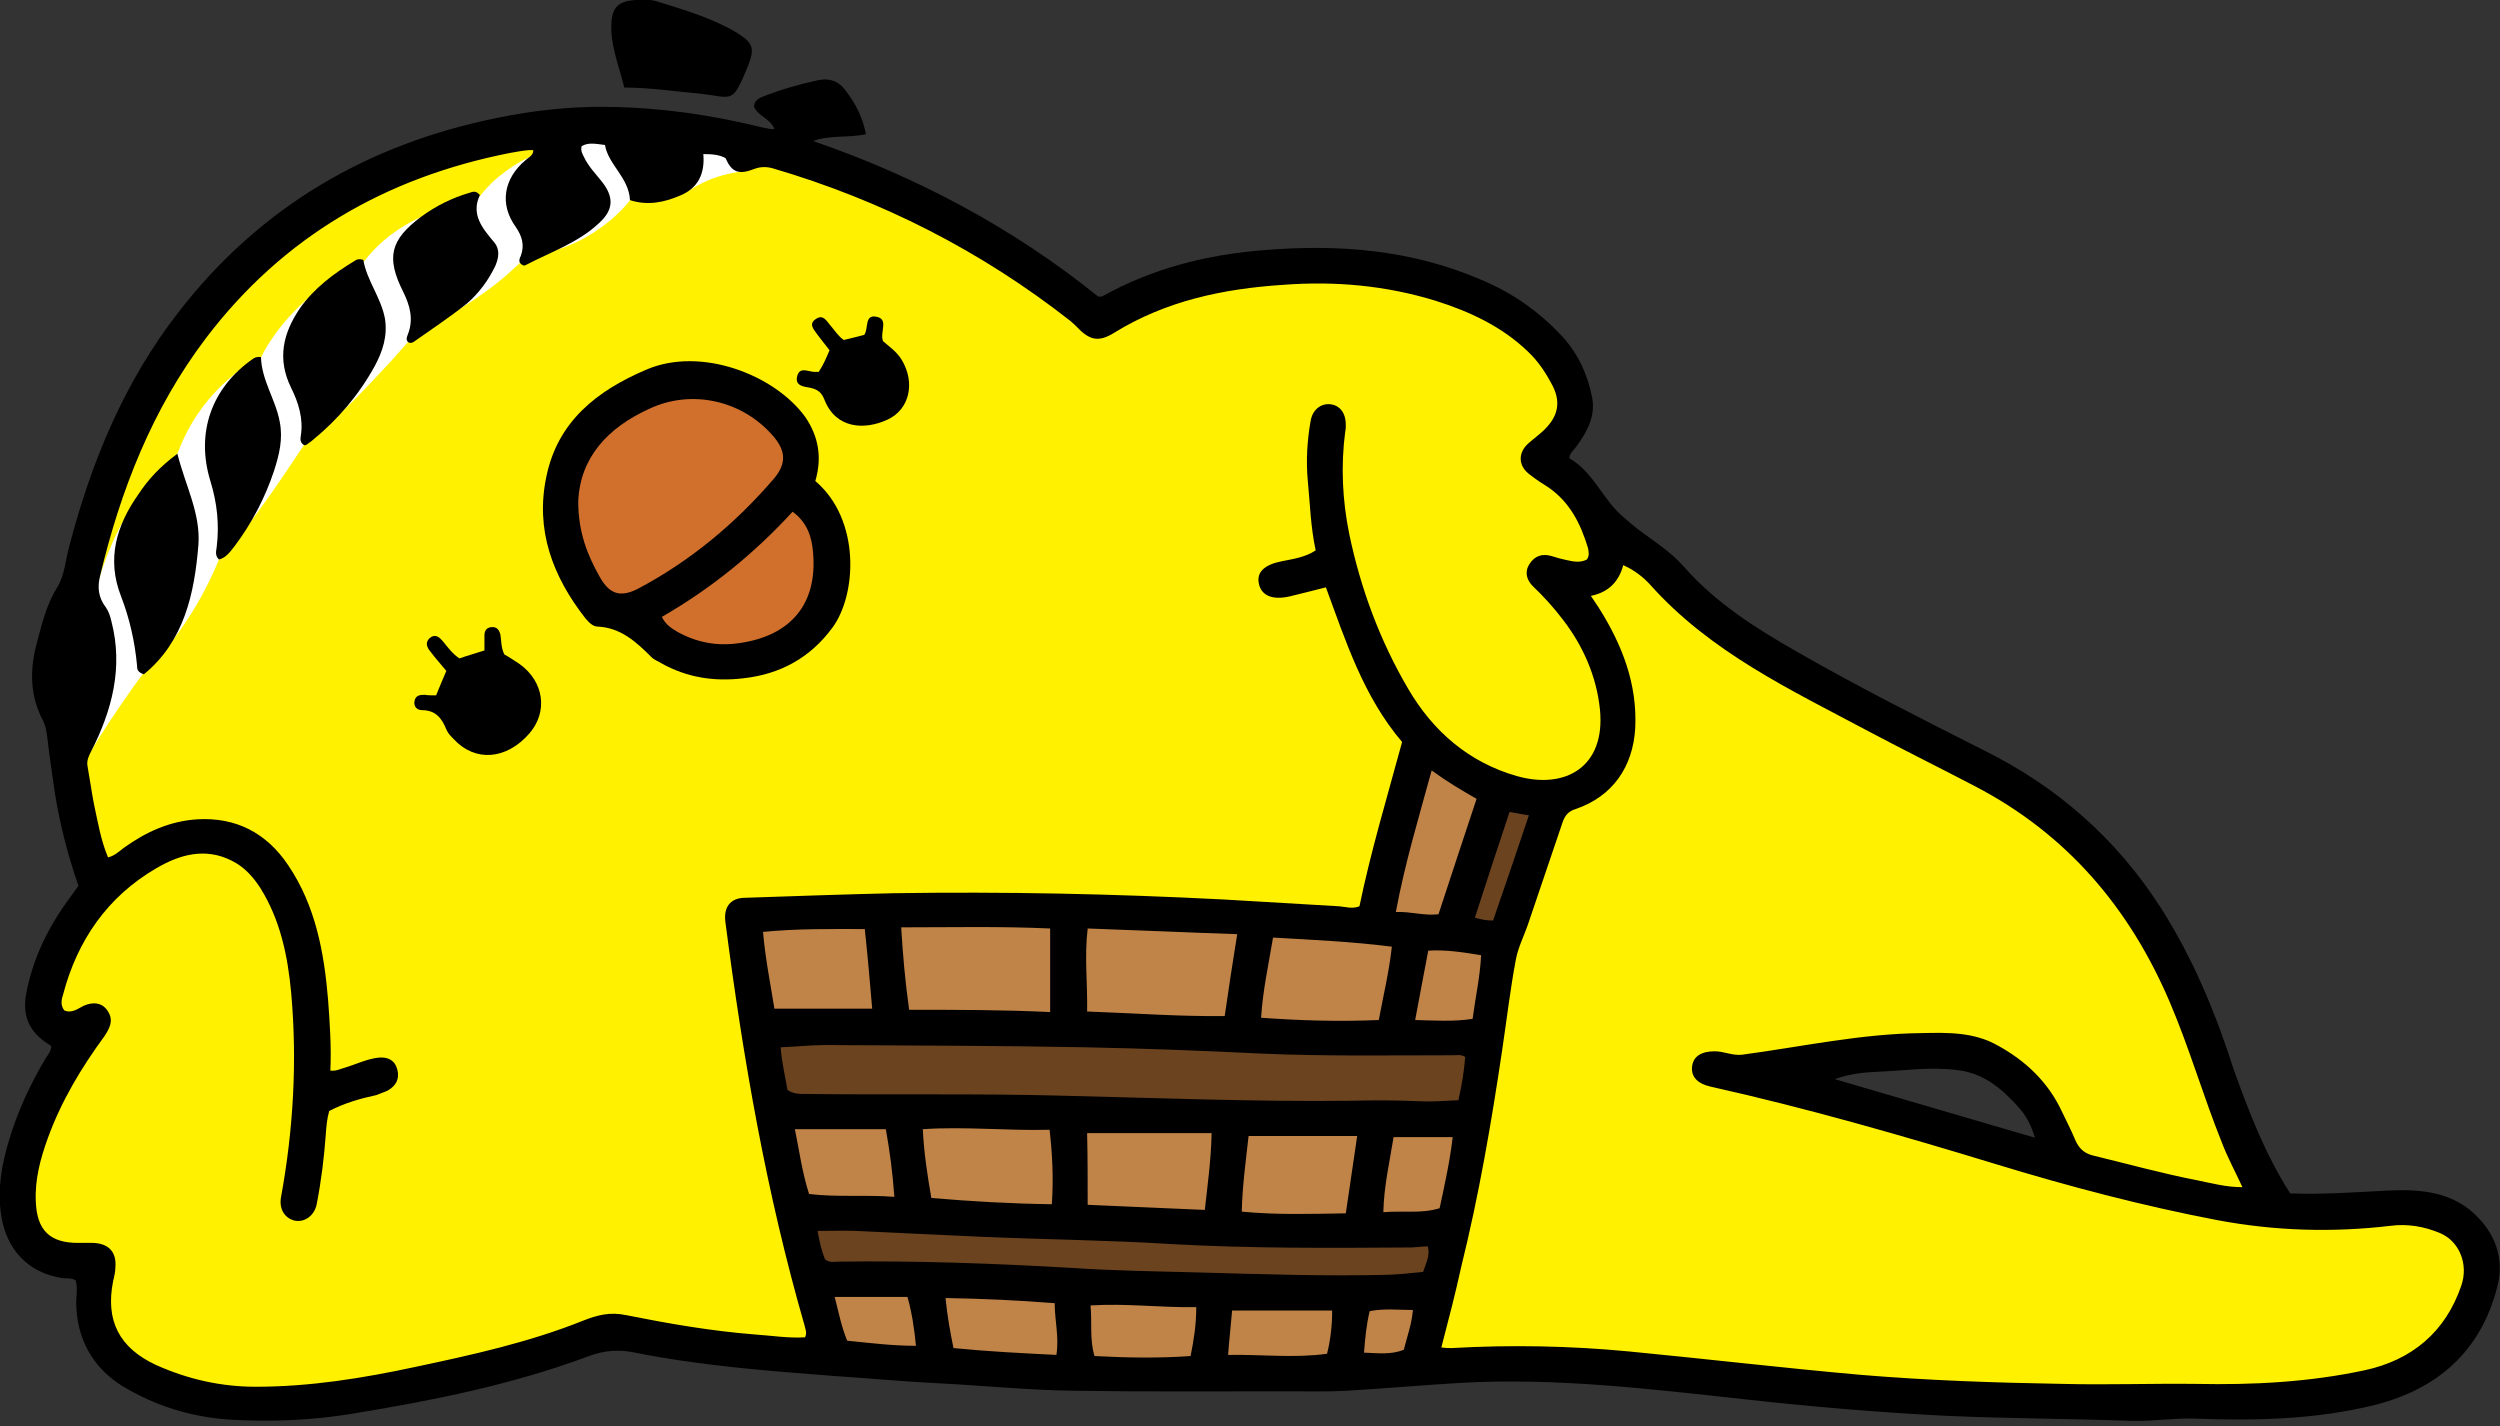 <svg width="440" height="251" viewBox="0 0 440 251" fill="none" xmlns="http://www.w3.org/2000/svg">
<rect x="0" y="0" width="440" height="251" fill="#333333" stroke="none"/>
<g clip-path="url(#clip0_1291_216)">
<path d="M434.996 220.052C430.393 212.346 416.584 209.745 400.473 212.547C398.171 206.743 394.769 198.537 390.366 188.83C381.259 168.517 376.656 158.31 371.052 151.905C363.747 143.5 354.741 138.496 336.729 128.589C322.519 120.684 318.016 119.983 307.209 112.779C296.702 105.774 289.097 98.469 284.293 93.465C280.291 89.062 276.388 84.659 272.385 80.256C274.587 78.555 277.188 75.954 277.689 72.351C278.89 63.445 265.881 55.74 262.779 53.838C244.566 43.031 223.552 47.334 215.747 49.035C206.14 51.036 198.735 54.239 194.232 56.54C185.626 49.335 171.016 38.828 150.702 31.423C136.793 26.42 117.079 19.315 91.762 23.918C64.644 28.921 47.632 44.432 42.529 49.435C24.116 67.047 18.412 86.961 16.311 94.666C15.41 98.069 10.907 115.18 13.709 137.295C14.71 145.101 16.311 151.505 17.712 156.208C15.81 158.51 13.909 160.911 12.008 163.213C7.405 167.816 6.404 174.02 8.906 177.723C10.507 180.024 13.108 180.925 14.409 181.225C12.308 185.328 10.306 189.431 8.205 193.534C1.3 200.338 -0.001 210.145 4.202 216.649C8.205 222.654 15.51 223.554 16.711 223.654C16.511 228.357 17.111 235.362 21.814 240.566C25.117 244.268 31.821 248.471 56.838 245.869C69.046 244.568 86.558 241.566 107.173 233.761C131.889 237.664 159.708 240.566 190.129 241.466C210.743 242.067 230.056 241.666 247.969 240.566C263.279 239.865 275.587 240.065 282.992 240.366C311.212 241.366 370.552 246.27 403.074 246.27C404.775 246.27 416.283 246.17 427.291 239.465C435.897 234.161 436.797 229.358 436.997 228.057C437.498 224.255 435.496 220.952 434.996 220.052ZM356.643 202.14C342.633 197.436 326.622 197.436 314.614 189.631C326.722 187.329 339.531 177.923 349.638 186.929C354.741 191.232 361.346 197.036 361.346 204.441C360.145 202.94 358.144 202.54 356.643 202.14Z" fill="#FFF100"/>
<path d="M109.974 107.775C108.373 107.274 105.971 106.174 103.77 103.972C98.066 98.068 99.567 89.362 99.767 87.761C101.468 77.754 111.175 66.547 122.883 67.647C130.988 68.348 138.994 74.852 140.395 82.457C140.695 84.159 140.695 85.66 140.495 86.861C146.399 95.166 146.699 105.373 141.996 111.077C135.892 118.582 119.981 119.383 109.974 107.775Z" fill="#D1702D"/>
<path d="M130.988 161.51C167.313 161.81 203.538 162.111 239.863 162.411C243.065 152.004 246.267 141.597 249.569 131.189C251.671 133.091 254.873 135.592 259.276 137.594C265.48 140.396 271.084 140.896 274.486 140.896C271.284 149.802 268.082 158.808 264.78 167.714C259.576 192.031 254.372 216.348 249.169 240.664C234.059 241.565 217.848 242.065 200.736 241.765C181.022 241.465 162.61 240.364 145.598 238.763C140.695 213.045 135.792 187.328 130.988 161.51Z" fill="#C08348"/>
<path d="M17.414 101.97C18.215 99.168 19.315 96.666 19.315 96.666C20.016 94.865 20.816 93.364 21.417 92.163C24.719 88.061 27.921 83.958 31.223 79.855C31.824 78.254 32.624 76.453 33.725 74.551C36.327 70.148 39.529 67.146 41.931 65.345C43.232 64.544 44.633 63.744 45.933 62.943C46.534 61.642 47.334 60.342 48.335 58.941C50.536 55.839 52.938 53.537 54.94 51.936C57.942 49.934 60.944 47.933 64.046 46.032C64.746 45.131 65.647 44.13 66.647 43.13C69.549 40.428 72.552 38.827 74.753 37.926C77.955 36.825 81.257 35.625 84.46 34.524C85.16 33.623 86.061 32.623 87.162 31.622C89.363 29.721 91.464 28.42 93.266 27.619C95.367 26.318 98.369 24.717 102.272 23.817C109.777 22.015 116.081 23.416 119.083 24.317C124.287 25.418 129.49 26.418 134.694 27.519C133.293 28.42 131.892 29.32 130.491 30.221C129.49 30.321 128.39 30.521 127.289 30.821C124.687 31.522 122.686 32.623 121.285 33.523C117.882 34.024 114.38 34.624 110.978 35.124C110.077 36.325 108.876 37.526 107.475 38.727C103.773 41.829 100.07 43.43 97.368 44.13C95.467 44.831 93.566 45.532 91.665 46.132C90.264 47.433 88.763 48.834 87.061 50.135C84.46 52.136 81.958 53.837 79.656 55.038C77.055 56.739 74.453 58.34 71.951 60.041C70.85 61.242 69.75 62.543 68.649 63.744C65.947 66.646 63.345 69.448 60.743 71.95C58.342 74.051 55.94 76.152 53.539 78.254C52.738 79.455 51.938 80.655 51.137 81.856C48.735 85.459 46.334 88.861 43.932 92.063C42.131 94.165 40.43 96.266 38.628 98.267C37.227 101.67 35.326 105.572 32.624 109.575C31.424 111.376 30.223 112.977 29.022 114.478C27.821 115.779 26.52 117.08 25.319 118.381C24.519 119.482 23.718 120.483 22.918 121.683C20.216 125.486 17.814 129.189 15.613 132.791C15.012 117.18 16.313 105.572 17.414 101.97Z" fill="white"/>
<path d="M131.391 180.424C174.62 181.625 217.95 182.825 261.179 184.026C260.379 188.029 259.478 191.932 258.677 195.934C217.249 195.734 175.921 195.534 134.493 195.334C133.492 190.431 132.391 185.427 131.391 180.424Z" fill="#6C431F"/>
<path d="M140.695 213.146C178.921 214.247 217.247 215.348 255.474 216.549C254.373 219.851 253.272 223.053 252.171 226.355C215.346 225.755 178.521 225.255 141.696 224.654C141.396 220.852 140.996 217.049 140.695 213.146Z" fill="#6C431F"/>
<path d="M265.182 139.695C261.98 147.501 258.778 155.306 255.676 163.111C258.578 163.812 261.58 164.412 264.482 165.113C267.384 157.007 270.186 149.002 273.088 140.896C270.486 140.396 267.784 140.096 265.182 139.695Z" fill="#6C431F"/>
<path d="M403.076 210.044C408.88 210.244 414.484 209.844 420.187 209.544C426.091 209.244 431.995 209.744 436.298 214.447C439.501 217.85 440.701 222.053 439.501 226.556C436.599 237.863 428.993 244.468 417.986 247.27C407.479 249.872 396.771 250.072 386.064 249.671C382.462 249.571 378.859 250.172 375.157 250.072C364.149 249.671 353.242 249.671 342.234 249.171C330.426 248.571 318.718 247.57 307.01 246.269C290.499 244.468 273.988 242.466 257.376 243.367C250.572 243.767 243.767 244.368 237.063 244.768C233.76 244.968 230.458 244.868 227.156 244.868C214.347 244.868 201.538 244.968 188.83 244.768C181.024 244.668 173.219 243.867 165.314 243.467C159.109 243.167 152.905 242.567 146.701 242.166C134.993 241.266 123.285 240.365 111.777 238.063C108.975 237.463 106.373 237.663 103.672 238.664C90.263 243.667 76.353 246.469 62.243 248.771C55.139 249.972 47.934 250.272 40.729 249.872C33.824 249.471 27.32 247.47 21.416 243.867C16.212 240.565 13.51 235.562 13.41 229.358C13.41 228.057 13.71 226.656 13.31 225.355C12.61 224.854 11.709 225.055 11.008 224.955C5.004 224.054 1.102 219.951 0.201 213.847C-0.499 209.344 0.301 204.941 1.602 200.638C3.103 195.635 5.305 190.831 8.006 186.328C8.407 185.628 9.007 185.127 9.007 184.127C8.807 183.927 8.507 183.726 8.307 183.626C5.104 181.525 3.904 178.723 4.604 174.92C5.805 168.516 8.607 162.912 12.509 157.709C12.91 157.108 13.31 156.608 13.81 155.907C12.009 150.704 10.608 145.4 9.708 139.897C9.207 136.494 8.707 133.092 8.307 129.69C8.207 128.689 8.006 127.788 7.606 126.888C5.305 122.585 5.204 118.082 6.405 113.479C7.306 110.076 8.106 106.574 10.008 103.472C11.409 101.27 11.509 98.568 12.209 96.067C16.112 81.156 21.916 67.147 31.422 54.939C45.732 36.426 64.745 25.318 87.661 20.715C94.065 19.414 100.469 18.714 106.974 18.814C116.18 18.914 125.186 20.215 134.092 22.416C134.593 22.517 135.093 22.617 135.593 22.717C135.793 22.717 135.994 22.717 136.294 22.717C135.593 20.815 133.392 20.515 132.691 18.714C132.791 17.613 133.692 17.213 134.493 16.913C137.595 15.712 140.797 14.811 143.999 14.111C145.9 13.71 147.602 14.211 148.802 15.912C150.504 18.113 151.804 20.515 152.405 23.617C149.203 24.318 146.101 23.717 143.098 24.818C161.411 31.122 178.322 40.129 193.333 52.237C193.733 52.137 193.933 52.237 194.033 52.137C202.839 47.233 212.346 44.832 222.352 44.031C235.562 42.93 248.37 43.931 260.679 49.235C266.182 51.536 270.886 54.839 274.888 59.142C277.69 62.144 279.391 65.846 280.192 69.849C280.892 73.251 279.291 76.053 277.39 78.655C276.99 79.255 276.289 79.656 276.189 80.656C280.492 83.058 282.093 88.061 285.896 91.163C286.696 91.864 287.497 92.564 288.297 93.165C291.099 95.266 294.001 97.067 296.303 99.669C301.907 106.073 309.012 110.577 316.217 114.679C327.024 120.884 338.131 126.487 349.239 132.091C362.148 138.496 372.555 147.702 380.26 159.71C385.964 168.616 389.967 178.323 393.169 188.33C395.871 195.835 398.673 203.14 403.076 210.044ZM57.94 195.534C57.54 196.935 57.44 198.236 57.34 199.637C57.04 203.74 56.539 207.843 55.739 211.946C55.339 213.947 53.638 215.148 51.936 214.848C50.135 214.447 49.134 212.846 49.435 210.845C51.636 198.837 52.337 186.728 51.236 174.62C50.635 168.216 49.334 161.912 45.832 156.308C44.531 154.306 43.03 152.605 40.829 151.504C36.126 149.103 31.622 150.404 27.52 152.805C18.914 157.809 13.61 165.514 11.108 175.02C10.808 175.921 10.608 176.922 11.309 177.822C12.61 178.423 13.71 177.522 14.711 177.022C16.512 176.221 18.113 176.521 19.014 178.023C20.015 179.624 19.314 180.924 18.413 182.325C14.311 187.929 10.808 193.733 8.407 200.338C7.106 203.94 6.105 207.643 6.305 211.545C6.505 216.549 8.807 218.75 13.71 218.75C14.611 218.75 15.511 218.75 16.412 218.75C19.014 218.85 20.515 220.251 20.315 222.953C20.315 223.754 20.115 224.654 19.915 225.455C18.514 232.46 21.015 237.263 27.52 240.265C33.123 242.767 38.928 244.068 45.032 244.068C54.538 244.068 63.844 242.567 73.151 240.565C83.058 238.464 93.064 236.262 102.571 232.46C105.073 231.459 107.374 230.859 110.176 231.459C117.681 232.96 125.186 234.261 132.791 234.861C135.793 235.061 138.796 235.562 141.698 235.362C142.098 234.461 141.698 233.861 141.597 233.26C134.893 210.044 130.79 186.328 127.688 162.412C127.288 159.71 128.489 158.009 131.19 158.009C139.896 157.709 148.602 157.408 157.208 157.208C176.621 156.908 196.035 157.308 215.348 158.309C222.152 158.709 228.957 159.11 235.762 159.51C236.862 159.61 237.963 160.01 239.264 159.51C241.265 149.803 244.167 140.197 246.769 130.59C239.965 122.585 236.862 112.878 233.36 103.372C231.058 103.972 228.957 104.472 226.956 104.973C223.854 105.673 221.952 104.773 221.552 102.671C221.152 100.67 222.553 99.369 225.655 98.769C227.656 98.368 229.758 98.068 231.559 96.867C230.658 92.664 230.558 88.561 230.158 84.459C229.858 81.056 230.058 77.554 230.658 74.152C230.958 72.15 232.459 70.95 234.161 71.15C235.862 71.35 236.862 72.751 236.862 74.752C236.862 75.152 236.862 75.553 236.762 75.953C235.962 81.957 236.262 88.061 237.463 93.965C239.464 103.572 242.866 112.778 247.87 121.284C252.273 128.789 258.577 134.193 266.983 136.594C275.489 138.996 282.594 134.993 281.593 124.886C280.992 119.082 278.691 113.779 275.088 109.076C273.487 106.974 271.686 104.973 269.785 103.171C268.684 102.071 268.284 100.67 269.184 99.269C270.085 97.868 271.386 97.368 273.087 97.868C273.988 98.168 274.788 98.368 275.689 98.568C276.99 98.869 278.191 99.069 279.291 98.468C279.792 97.768 279.592 97.067 279.491 96.467C278.191 92.164 276.289 88.361 272.487 85.76C271.386 85.059 270.285 84.359 269.285 83.558C267.183 82.057 267.083 79.656 269.084 77.954C269.985 77.154 270.986 76.453 271.886 75.553C274.088 73.351 274.788 70.95 273.287 67.948C272.086 65.646 270.786 63.645 268.884 61.843C264.281 57.44 258.677 54.839 252.673 52.937C243.867 50.235 234.961 49.435 225.755 50.135C215.248 50.836 205.241 52.937 196.135 58.541C193.433 60.242 191.832 59.942 189.63 57.64C189.23 57.24 188.83 56.84 188.329 56.44C172.619 44.131 155.107 35.225 135.994 29.621C134.893 29.321 133.892 29.321 132.791 29.721C129.99 30.822 128.789 30.322 127.688 27.82C126.587 27.22 125.286 27.12 123.785 27.12C124.086 30.522 122.885 33.124 119.683 34.425C116.881 35.625 113.979 36.226 110.877 35.225C110.676 31.222 107.074 29.021 106.474 25.518C104.872 25.318 103.572 25.018 102.371 25.719C102.171 26.519 102.471 27.02 102.771 27.62C103.572 29.321 104.872 30.622 105.973 32.023C108.075 34.725 107.975 36.926 105.473 39.228C101.77 42.73 96.967 44.331 92.564 46.633C92.264 46.833 91.964 46.733 91.563 46.333C91.263 45.932 91.463 45.432 91.663 45.032C92.364 43.131 91.864 41.529 90.763 39.928C87.861 35.926 88.661 31.423 92.464 28.22C92.964 27.72 93.865 27.42 93.865 26.419C93.565 26.419 93.264 26.419 93.064 26.419C91.964 26.519 90.863 26.719 89.762 26.919C67.847 31.222 49.735 41.73 36.226 59.542C26.819 71.95 21.215 86.26 17.613 101.37C17.113 103.372 17.313 105.173 18.614 106.874C19.114 107.574 19.414 108.475 19.614 109.376C21.716 117.481 19.714 125.086 16.012 132.291C15.612 133.092 15.211 133.892 15.411 134.893C15.812 137.095 16.112 139.296 16.512 141.398C17.213 144.6 17.713 147.802 19.014 150.904C20.215 150.604 21.015 149.803 21.816 149.203C25.718 146.401 29.921 144.5 34.725 144.199C41.529 143.799 46.933 146.601 50.736 152.305C55.539 159.41 57.04 167.615 57.74 175.921C58.041 180.024 58.341 184.227 58.141 188.43C59.241 188.53 59.842 188.129 60.642 187.929C62.644 187.329 64.645 186.328 66.746 186.128C68.347 186.028 69.548 186.628 69.949 188.33C70.349 189.931 69.648 191.131 68.247 191.932C67.647 192.232 66.947 192.432 66.246 192.733C63.444 193.333 60.642 194.133 57.94 195.534ZM253.674 237.163C254.474 237.263 254.975 237.263 255.475 237.263C265.882 236.663 276.389 236.863 286.796 237.863C300.306 239.164 313.815 240.765 327.424 241.966C339.332 242.967 351.24 243.367 363.149 243.567C370.954 243.767 378.759 243.467 386.564 243.567C396.471 243.767 406.378 243.267 416.185 241.166C424.49 239.364 430.394 234.461 433.196 226.255C434.497 222.453 432.796 218.45 429.494 217.049C426.692 215.848 423.69 215.348 420.688 215.748C410.481 216.949 400.374 216.649 390.267 214.748C377.158 212.246 364.249 208.844 351.441 204.941C334.729 199.837 318.018 195.034 301.006 191.232C298.805 190.731 297.604 189.53 297.804 187.729C298.004 185.928 299.405 185.027 301.807 185.027C303.408 185.027 304.909 185.828 306.61 185.628C317.117 184.227 327.524 181.925 338.232 181.825C342.835 181.725 347.438 181.625 351.641 184.027C356.544 186.728 360.447 190.431 362.848 195.534C363.649 197.236 364.549 198.937 365.25 200.638C365.85 202.039 366.751 202.94 368.252 203.34C374.456 204.841 380.56 206.542 386.765 207.743C389.266 208.243 391.768 208.944 394.67 208.944C393.369 206.142 392.068 203.74 391.068 201.138C387.765 192.933 385.364 184.527 381.861 176.321C374.756 159.71 363.749 146.801 347.638 138.396C341.334 135.093 335.029 131.991 328.825 128.689C315.116 121.384 301.006 114.779 290.399 102.871C289.198 101.57 287.697 100.37 285.696 99.469C284.895 102.471 282.994 104.272 279.992 104.873C280.592 105.773 280.993 106.374 281.393 106.974C285.496 113.479 288.197 120.383 287.797 128.189C287.397 134.993 283.794 140.197 277.29 142.398C275.989 142.799 275.389 143.599 274.988 144.8C272.987 150.704 270.986 156.608 268.984 162.512C268.284 164.613 267.183 166.715 266.783 168.916C265.782 174.22 265.182 179.524 264.381 184.827C262.48 197.636 260.278 210.445 257.176 222.953C256.176 227.556 254.975 232.159 253.674 237.163ZM138.595 191.832C139.796 192.632 140.997 192.532 142.098 192.532C156.908 192.733 171.818 192.432 186.628 192.833C203.64 193.233 220.751 193.933 237.763 193.733C241.866 193.633 245.969 193.633 250.071 193.833C252.273 193.933 254.474 193.733 256.676 193.633C257.276 191.031 257.677 188.53 257.877 186.028C257.076 185.528 256.476 185.728 255.775 185.728C244.468 185.728 233.16 185.928 221.952 185.428C211.745 184.927 201.438 184.527 191.231 184.327C175.921 184.027 160.61 184.027 145.3 183.927C142.698 183.927 140.096 184.227 137.395 184.327C137.595 187.029 138.195 189.43 138.595 191.832ZM145.2 221.652C145.9 222.153 146.601 222.153 147.201 222.053C161.011 221.852 174.82 222.353 188.63 223.153C196.035 223.654 203.54 223.754 210.945 223.954C222.152 224.254 233.36 224.654 244.568 224.354C246.569 224.254 248.57 224.054 250.472 223.854C250.972 222.253 251.773 220.952 251.272 219.351C250.272 219.451 249.371 219.451 248.47 219.551C234.361 219.651 220.251 219.751 206.041 218.95C194.834 218.25 183.526 218.15 172.218 217.65C165.013 217.349 157.809 216.949 150.704 216.649C148.502 216.549 146.201 216.649 143.899 216.649C144.199 218.45 144.599 220.151 145.2 221.652ZM160.01 177.722C168.316 177.722 176.521 177.722 184.827 178.123C184.827 173.019 184.827 168.316 184.827 163.413C176.021 163.012 167.415 163.212 158.609 163.212C158.909 168.216 159.31 172.719 160.01 177.722ZM191.331 178.023C199.637 178.323 207.542 178.923 215.548 178.823C216.248 173.92 216.949 169.417 217.749 164.413C208.843 164.113 200.237 163.713 191.431 163.413C190.831 168.416 191.431 173.119 191.331 178.023ZM242.666 179.524C243.467 175.221 244.468 171.118 244.968 166.615C237.863 165.714 231.058 165.414 224.054 165.014C223.253 169.817 222.252 174.32 221.952 179.123C228.857 179.624 235.562 179.824 242.666 179.524ZM191.431 212.046C198.436 212.346 205.141 212.646 212.045 212.946C212.546 208.443 213.146 204.14 213.246 199.437C205.741 199.437 198.536 199.437 191.331 199.437C191.431 203.54 191.431 207.643 191.431 212.046ZM185.127 211.946C185.427 207.343 185.227 203.24 184.727 198.837C177.222 199.037 169.917 198.236 162.412 198.737C162.612 202.94 163.212 206.742 163.913 210.845C170.917 211.445 177.922 211.846 185.127 211.946ZM219.751 199.937C219.25 204.441 218.65 208.743 218.55 213.247C224.754 213.847 230.758 213.647 236.862 213.547C237.563 208.944 238.163 204.541 238.864 199.937C232.459 199.937 226.255 199.937 219.751 199.937ZM134.292 164.013C134.693 168.716 135.593 173.119 136.294 177.522C142.098 177.522 147.702 177.522 153.506 177.522C153.105 172.719 152.705 168.216 152.205 163.513C146.201 163.513 140.397 163.413 134.292 164.013ZM259.878 140.597C257.076 138.996 254.574 137.495 251.973 135.594C249.671 143.999 247.269 151.905 245.668 160.511C248.37 160.411 250.672 161.211 253.174 160.911C255.375 154.206 257.577 147.502 259.878 140.597ZM139.896 198.737C140.697 202.639 141.197 206.442 142.398 210.144C147.401 210.745 152.305 210.244 157.408 210.645C157.108 206.442 156.608 202.639 155.907 198.737C150.604 198.737 145.4 198.737 139.896 198.737ZM358.145 200.238C357.445 197.836 356.444 196.135 355.143 194.734C352.241 191.532 349.039 188.83 344.436 188.33C339.733 187.729 335.129 188.43 330.526 188.63C328.125 188.73 325.723 188.93 322.921 189.931C334.829 193.433 346.237 196.735 358.145 200.238ZM185.627 229.358C179.223 228.857 172.919 228.557 166.414 228.457C166.715 231.559 167.215 234.361 167.815 237.263C173.919 237.863 179.824 238.164 185.928 238.464C186.428 235.262 185.627 232.46 185.627 229.358ZM210.544 230.058C204.24 230.158 198.236 229.358 191.932 229.758C192.232 232.76 191.732 235.662 192.632 238.664C198.336 238.964 203.94 239.064 209.544 238.664C210.144 235.662 210.544 233.06 210.544 230.058ZM216.148 238.464C222.152 238.364 227.756 239.064 233.56 238.264C234.161 235.862 234.461 233.36 234.461 230.658C228.557 230.658 222.753 230.658 216.849 230.658C216.649 233.16 216.348 235.662 216.148 238.464ZM255.675 200.138C252.073 200.138 248.771 200.138 245.268 200.138C244.568 204.541 243.567 208.743 243.467 213.347C246.969 213.046 250.171 213.647 253.374 212.646C254.274 208.443 255.175 204.441 255.675 200.138ZM249.071 179.524C252.673 179.624 255.875 179.824 259.178 179.323C259.678 175.521 260.479 172.018 260.679 168.116C257.577 167.615 254.574 167.115 251.372 167.315C250.572 171.418 249.871 175.321 249.071 179.524ZM146.901 228.257C147.602 230.959 148.102 233.56 149.103 235.962C153.105 236.362 157.008 236.863 161.211 236.863C160.911 233.861 160.51 231.059 159.71 228.257C155.607 228.257 151.504 228.257 146.901 228.257ZM262.78 162.012C264.882 155.907 266.983 149.803 269.084 143.499C267.783 143.299 266.883 143.099 265.682 142.899C263.581 149.203 261.579 155.307 259.578 161.511C260.679 161.811 261.479 162.012 262.78 162.012ZM241.065 230.758C240.465 233.26 240.265 235.562 240.065 238.063C242.566 238.164 244.768 238.464 247.069 237.563C247.67 235.161 248.47 233.06 248.67 230.558C246.069 230.558 243.667 230.258 241.065 230.758Z" fill="black"/>
<path d="M109.878 15.411C108.877 11.309 107.176 7.506 107.676 3.203C107.976 1.202 109.077 0.401 110.878 0.101C112.379 -0.099 113.98 -0.199 115.481 0.201C120.285 1.702 125.188 3.103 129.591 5.705C132.493 7.506 132.893 8.407 131.692 11.509C128.891 18.313 129.091 17.213 123.487 16.512C118.884 16.112 114.481 15.411 109.878 15.411Z" fill="black"/>
<path d="M143.499 84.658C151.504 91.463 150.804 104.672 146.501 110.476C142.598 115.779 137.295 118.681 130.79 119.382C125.787 119.982 120.984 119.282 116.481 116.78C115.88 116.38 115.18 116.18 114.679 115.679C111.977 112.978 109.276 110.476 105.173 110.276C104.372 110.276 103.672 109.575 103.071 108.875C97.267 101.47 94.165 93.264 96.167 83.858C98.168 74.151 105.073 68.747 113.779 65.045C123.385 60.942 136.294 65.945 141.698 73.35C144.099 76.853 144.7 80.555 143.499 84.658ZM101.771 88.261C101.771 93.664 103.372 97.667 105.573 101.57C107.274 104.572 109.176 105.172 112.178 103.671C121.484 98.768 129.389 92.163 136.194 84.258C138.496 81.556 138.295 79.254 135.994 76.653C130.59 70.448 121.684 68.447 114.279 71.95C106.974 75.252 102.071 80.555 101.771 88.261ZM116.481 108.575C117.181 109.975 118.182 110.576 119.182 111.176C122.585 113.078 126.187 113.778 130.19 113.178C139.196 111.877 143.899 106.273 143.099 97.267C142.899 94.565 142.098 91.963 139.496 90.062C132.792 97.367 125.187 103.571 116.481 108.575Z" fill="black"/>
<path d="M31.221 79.856C32.621 85.459 35.323 90.363 34.923 95.866C34.223 104.472 32.421 112.878 25.317 118.682C24.116 118.282 24.116 117.681 24.116 117.081C23.715 112.878 22.815 108.875 21.314 104.973C18.712 98.368 20.513 92.464 24.316 87.06C26.017 84.459 28.119 82.157 31.221 79.856Z" fill="black"/>
<path d="M53.536 78.354C52.835 77.954 52.835 77.354 52.935 76.753C53.436 73.751 52.535 70.849 51.234 68.248C48.732 63.144 49.833 58.641 52.735 54.338C55.237 50.736 58.739 48.134 62.542 45.832C62.842 45.632 63.242 45.532 63.943 45.732C64.543 49.335 67.045 52.337 67.745 56.039C68.246 59.141 67.345 61.843 65.944 64.445C63.142 69.548 59.44 73.851 55.037 77.454C54.837 77.654 54.536 77.854 54.236 78.054C53.936 78.354 53.736 78.354 53.536 78.354Z" fill="black"/>
<path d="M45.933 62.843C46.033 66.946 48.535 70.348 49.235 74.251C49.835 77.253 49.135 80.055 48.234 82.857C46.633 87.66 44.332 92.063 41.33 96.066C40.529 97.066 39.829 98.167 38.528 98.467C37.827 97.767 38.027 97.066 38.127 96.366C38.628 92.363 38.227 88.561 37.027 84.658C34.425 76.152 37.227 68.247 44.532 63.143C44.832 62.943 45.232 62.743 45.933 62.843Z" fill="black"/>
<path d="M76.755 122.384C77.356 120.883 77.956 119.482 78.556 118.081C77.656 116.981 76.655 115.88 75.754 114.679C75.154 113.979 74.754 113.078 75.654 112.277C76.655 111.477 77.356 112.177 77.956 112.878C78.856 113.979 79.657 115.079 80.858 115.88C82.259 115.38 83.76 114.979 85.261 114.479C85.261 113.578 85.261 112.678 85.261 111.877C85.261 111.077 85.561 110.476 86.462 110.376C87.462 110.276 87.863 110.876 88.063 111.677C88.263 112.778 88.163 113.979 88.763 115.179C89.664 115.68 90.564 116.28 91.465 116.881C95.768 119.983 96.469 125.286 93.166 129.089C89.164 133.692 83.66 134.192 79.857 130.09C79.357 129.589 78.856 129.089 78.556 128.388C77.756 126.387 76.655 124.986 74.253 124.986C73.453 124.986 72.752 124.386 72.953 123.385C73.153 122.384 73.853 122.284 74.754 122.284C75.254 122.384 75.955 122.384 76.755 122.384Z" fill="black"/>
<path d="M71.85 60.241C71.45 59.841 71.55 59.441 71.75 58.94C72.851 56.238 72.15 53.737 70.95 51.335C67.948 45.331 68.648 42.229 74.152 38.126C76.754 36.225 79.555 34.824 82.657 33.923C83.258 33.723 83.758 33.523 84.459 34.323C82.858 37.726 84.859 40.127 86.96 42.629C88.061 43.93 87.761 45.431 87.161 46.832C85.96 49.334 84.259 51.635 82.157 53.437C79.155 55.838 75.953 57.94 72.851 60.141C72.551 60.341 72.25 60.441 71.85 60.241Z" fill="black"/>
<path d="M146.001 61.642C145.201 60.642 144.6 59.841 143.9 58.94C143.299 58.04 142.198 57.039 143.599 56.139C144.9 55.238 145.501 56.539 146.201 57.339C146.902 58.14 147.502 59.141 148.503 59.841C149.704 59.541 151.004 59.241 152.105 58.94C152.906 57.84 152.105 55.338 154.207 55.738C156.508 56.139 154.807 58.44 155.407 60.041C156.408 60.942 157.809 61.842 158.71 63.343C161.111 67.346 160.111 72.049 156.208 73.851C152.105 75.752 147.102 75.452 145.1 70.348C144.6 69.047 143.9 68.547 142.599 68.247C141.498 68.047 139.897 67.947 140.297 66.245C140.697 64.544 142.098 65.345 143.199 65.445C143.399 65.445 143.7 65.445 144.1 65.445C144.9 64.244 145.401 63.043 146.001 61.642Z" fill="black"/>
</g>
<defs>
<clipPath id="clip0_1291_216">
<rect width="440" height="250.07" fill="white"/>
</clipPath>
</defs>
</svg>
